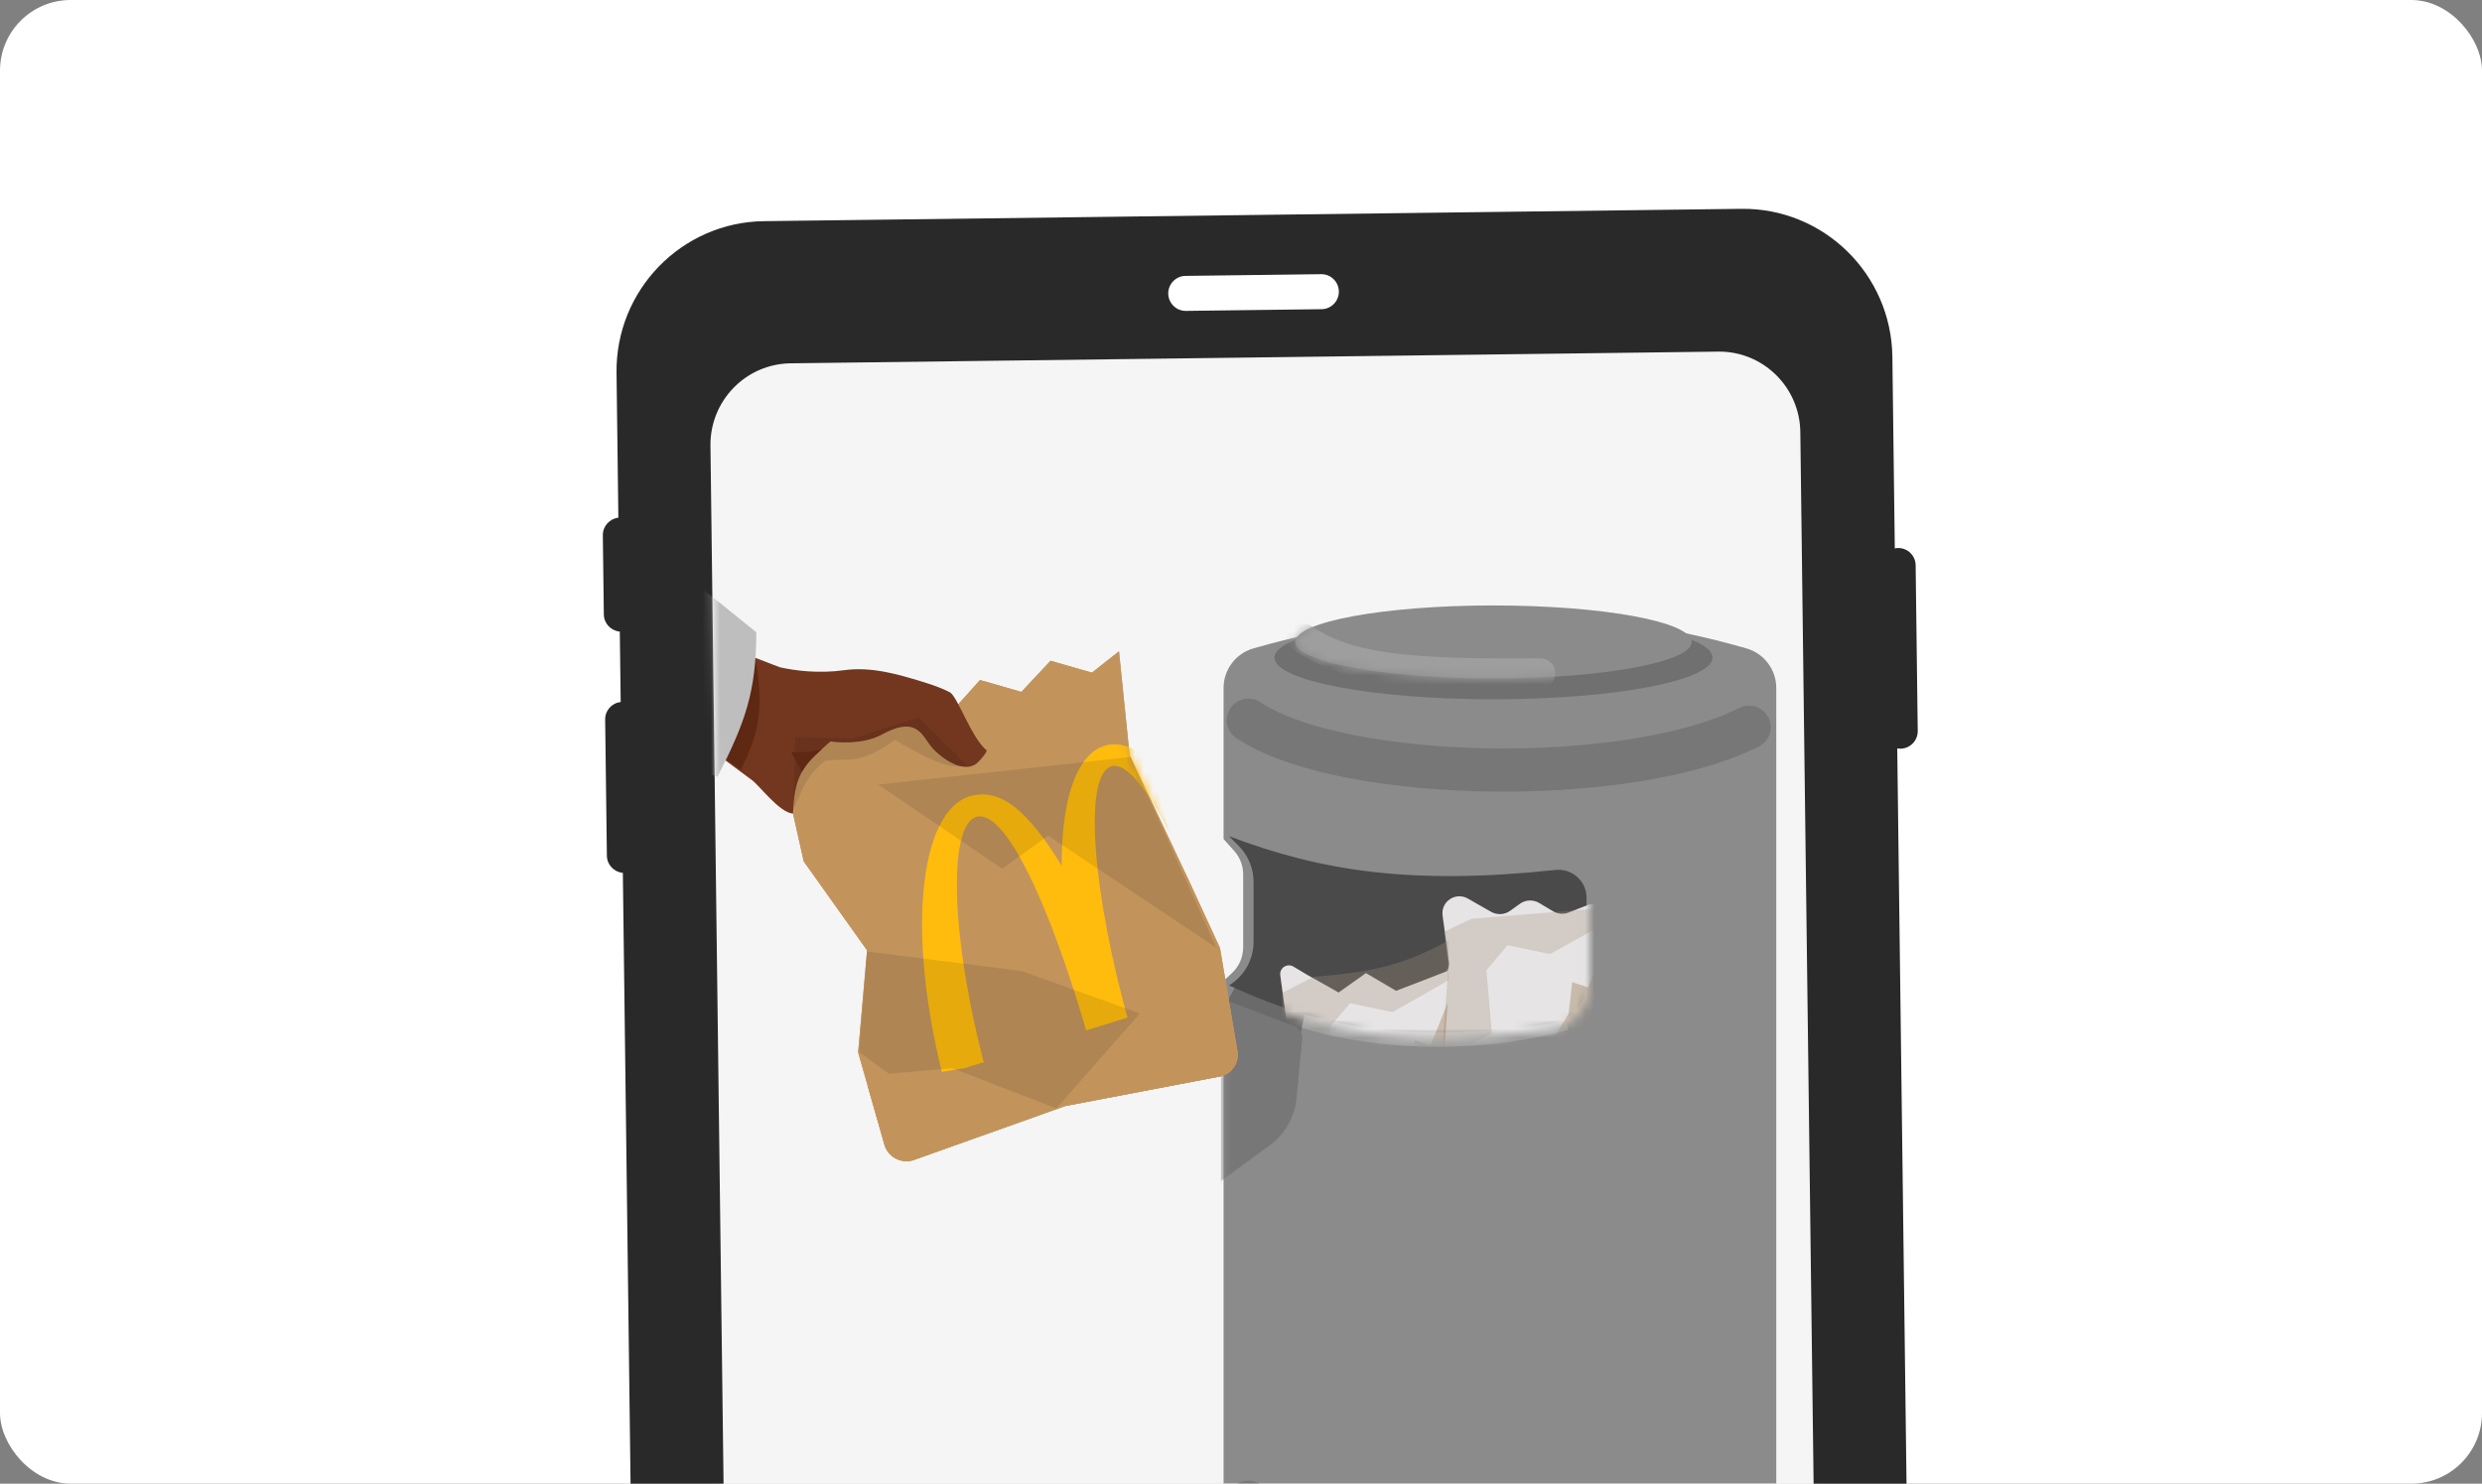 <svg width="281" height="168" viewBox="0 0 281 168" fill="none" xmlns="http://www.w3.org/2000/svg">
<rect x="0" y="0" width="281" height="168" fill="#808080" stroke="none"/>
<g clip-path="url(#clip0_361_46411)">
<rect width="281" height="168" rx="8" fill="white"/>
<path d="M207.332 267.908C207.393 272.731 203.257 276.688 198.106 276.753L91.394 278.1C86.234 278.165 82.009 274.306 81.948 269.491L79.118 45.311C79.057 40.487 83.193 36.531 88.344 36.466L195.055 35.118C200.215 35.053 204.441 38.913 204.501 43.728L207.332 267.908Z" fill="#F5F5F5"/>
<path fill-rule="evenodd" clip-rule="evenodd" d="M214.52 62.096C214.637 62.076 214.764 62.056 214.89 62.054C215.977 62.041 216.875 62.92 216.88 64.011L217.117 82.77C217.13 83.86 216.254 84.762 215.168 84.776C215.042 84.778 214.915 84.77 214.797 84.744L217.441 294.18C217.559 303.55 210.088 311.244 200.756 311.361L90.119 312.758C80.787 312.876 73.124 305.374 73.005 296.003L70.516 98.837C69.519 98.75 68.721 97.924 68.708 96.897L68.513 81.474C68.5 80.447 69.277 79.591 70.272 79.497L70.171 71.517C69.174 71.43 68.376 70.604 68.363 69.577L68.25 60.606C68.237 59.588 69.014 58.733 70.008 58.621L69.801 42.225C69.683 32.855 77.163 25.161 86.495 25.043L197.132 23.646C206.465 23.529 214.128 31.031 214.246 40.401L214.52 62.096ZM197.745 295.228C202.814 295.164 206.881 290.986 206.816 285.887L203.824 48.922C203.76 43.833 199.599 39.749 194.521 39.814L89.504 41.14C84.436 41.203 80.369 45.382 80.434 50.48L83.425 287.445C83.49 292.535 87.651 296.618 92.729 296.554L197.745 295.228Z" fill="#292929"/>
<path d="M149.632 35.009L134.263 35.203C133.176 35.217 132.278 34.337 132.264 33.246C132.251 32.156 133.126 31.254 134.212 31.24L149.582 31.046C150.668 31.032 151.567 31.912 151.58 33.003C151.594 34.093 150.718 34.995 149.632 35.009Z" fill="white"/>
<mask id="mask0_361_46411" style="mask-type:alpha" maskUnits="userSpaceOnUse" x="80" y="23" width="127" height="258">
<path d="M206.778 269.747C206.842 274.846 202.776 279.024 197.707 279.088L92.69 280.414C87.612 280.478 83.451 276.395 83.387 271.305L80.395 34.341C80.33 29.242 84.397 25.064 89.466 25L194.482 23.674C199.56 23.61 203.721 27.693 203.786 32.783L206.778 269.747Z" fill="#F5F5F5"/>
</mask>
<g mask="url(#mask0_361_46411)">
<path d="M138.527 77.902C138.527 75.821 139.906 73.991 141.907 73.418C160.144 68.191 179.483 68.191 197.72 73.418C199.721 73.991 201.1 75.821 201.1 77.902L201.1 178.421C201.1 180.211 199.953 181.8 198.254 182.364C179.789 188.496 159.838 188.496 141.373 182.364C139.674 181.8 138.527 180.211 138.527 178.421L138.527 111.071L139.477 110.184C140.287 109.427 140.747 108.368 140.747 107.259L140.747 99.016C140.747 98.031 140.384 97.081 139.727 96.347L138.527 95.006L138.527 77.902Z" fill="#8B8B8B"/>
<path d="M139.563 112.248C151.372 118.742 166.723 118.742 177.35 115.79" stroke="#9E9E9E" stroke-width="1.688"/>
<path d="M139.563 112.248C142.087 113.635 144.95 115.112 147.538 115.629" stroke="#6A6A6A" stroke-width="2.959"/>
<path d="M141.334 170.109C151.961 177.193 184.434 177.784 198.024 170.907" stroke="#777777" stroke-width="4.892" stroke-linecap="round"/>
<path d="M141.334 81.547C151.961 88.631 184.434 89.222 198.024 82.345" stroke="#777777" stroke-width="4.892" stroke-linecap="round"/>
<path d="M139.147 94.682C149.614 98.67 159.947 100.231 176.099 98.507C177.966 98.307 179.617 99.754 179.617 101.632L179.617 111.132C179.617 113.531 177.873 115.587 175.496 115.914C160.333 117.998 150.739 116.929 139.147 111.578C140.87 110.529 141.925 108.655 141.925 106.638L141.925 99.866C141.925 98.342 141.324 96.88 140.252 95.797L139.147 94.682Z" fill="#4A4A4A"/>
<mask id="mask1_361_46411" style="mask-type:alpha" maskUnits="userSpaceOnUse" x="138" y="94" width="42" height="24">
<path d="M138.924 94.999C149.556 99.051 160.053 100.634 176.474 98.875C178.34 98.675 179.991 100.122 179.991 101.999L179.991 111.753C179.991 114.153 178.247 116.209 175.87 116.536C160.448 118.662 150.702 117.582 138.924 112.145L138.969 112.118C140.692 111.068 141.743 109.197 141.743 107.18L141.743 100.224C141.743 98.701 141.141 97.239 140.069 96.156L138.924 94.999Z" fill="#4A4A4A"/>
</mask>
<g mask="url(#mask1_361_46411)">
<path fill-rule="evenodd" clip-rule="evenodd" d="M177.585 103.33C177.01 103.554 176.362 103.499 175.828 103.181L174.268 102.251C173.58 101.84 172.719 101.875 172.076 102.337L170.966 103.136C170.334 103.59 169.491 103.632 168.808 103.243L166.236 101.776C164.842 100.931 163.106 102.057 163.323 103.666L164.023 108.857C164.099 109.419 163.933 109.984 163.566 110.412L157.144 117.905C156.949 118.132 156.808 118.402 156.733 118.693L153.804 129.979C153.755 130.168 153.735 130.363 153.742 130.559L154.114 139.765C154.163 140.997 155.169 141.968 156.359 141.933L169.201 143.072C169.32 143.082 169.439 143.082 169.557 143.072L181.852 141.965C190.813 141.062 189.214 131.773 189.25 128.952C189.252 128.783 189.243 128.614 189.212 128.448L187.986 121.992C187.939 121.747 187.847 121.513 187.715 121.3L182.317 112.641C182.089 112.276 181.984 111.85 182.017 111.424L182.544 104.502C182.657 103.026 181.179 101.928 179.803 102.465L177.585 103.33Z" fill="#E6E4E4"/>
<path d="M180.869 105.035L181.586 102.817L166.609 104.033L163.5 105.5L164 109.5L156.441 119.024L152.859 130.411L169.509 125.419L164.979 119.013L168.9 117.032L168.292 109.843L170.686 107.024L175.48 108.037L180.869 105.035Z" fill="#A3927F" fill-opacity="0.3"/>
<path d="M177.59 114.805L178 111.21L179.798 111.807L181.728 107.012L181.321 113.424L184 118.392C183.964 120.845 182.927 122.178 181.746 122.168L177.604 126.788L172.024 123.799L177.59 114.805Z" fill="#865B28" fill-opacity="0.3"/>
<path fill-rule="evenodd" clip-rule="evenodd" d="M158.058 112.193L154.647 110.187L151.553 112.382L147.992 110.38L146.443 109.454C145.723 109.023 144.832 109.606 144.945 110.434L145.969 117.957L138.929 126.055L135.917 137.484L136.281 146.521C136.329 147.693 137.298 148.616 138.446 148.583L151.002 149.676L163.032 148.603C171.954 147.713 170.027 138.325 170.182 135.981L168.89 129.25L163.158 120.176L163.956 109.921L158.058 112.193Z" fill="#E6E4E4"/>
<path d="M164 111L164 106.5C158.449 109.507 155.024 110.079 148.769 110.606L145.177 112.408L145.184 118.399L138.602 125.597L135.02 136.984L151.67 131.992L147.14 125.587L151.061 123.605L150.453 116.416L152.846 113.597L157.64 114.61L164 111Z" fill="#A3927F" fill-opacity="0.3"/>
<path d="M159.751 121.377L160.161 117.782L161.959 118.379L163.889 113.583L163.482 119.996L166.161 124.964C166.126 127.417 165.088 128.75 163.907 128.74L159.765 133.36L154.185 130.371L159.751 121.377Z" fill="#865B28" fill-opacity="0.3"/>
</g>
<ellipse cx="169.086" cy="74.462" rx="24.797" ry="4.723" fill="#707070"/>
<ellipse cx="169.086" cy="72.69" rx="22.436" ry="4.133" fill="#8B8B8B"/>
<mask id="mask2_361_46411" style="mask-type:alpha" maskUnits="userSpaceOnUse" x="146" y="68" width="46" height="9">
<ellipse cx="169.086" cy="72.69" rx="22.436" ry="4.133" fill="#8B8B8B"/>
</mask>
<g mask="url(#mask2_361_46411)">
<path d="M174.4 76.232C159.012 76.364 152.39 75.702 147.241 72.099" stroke="#9E9E9E" stroke-width="3.375" stroke-linecap="round"/>
</g>
<mask id="mask3_361_46411" style="mask-type:alpha" maskUnits="userSpaceOnUse" x="138" y="69" width="64" height="118">
<path d="M138.524 77.902C138.524 75.821 139.903 73.991 141.904 73.418C160.141 68.191 179.48 68.191 197.717 73.418C199.718 73.991 201.097 75.821 201.097 77.902L201.097 178.421C201.097 180.211 199.95 181.8 198.251 182.364C179.786 188.496 159.835 188.496 141.37 182.364C139.671 181.8 138.524 180.211 138.524 178.421L138.524 111.071L139.474 110.184C140.284 109.427 140.744 108.368 140.744 107.259L140.744 99.016C140.744 98.031 140.381 97.081 139.725 96.347L138.524 95.006L138.524 77.902Z" fill="#8B8B8B"/>
</mask>
<g mask="url(#mask3_361_46411)">
<path d="M138.222 113.042L146.482 116.175C147.106 116.412 147.494 117.038 147.429 117.702L146.777 124.401C146.574 126.492 145.491 128.398 143.799 129.643L138.222 133.747L138.222 113.042Z" fill="#777777"/>
</g>
<path fill-rule="evenodd" clip-rule="evenodd" d="M126.686 73.746L123.621 76.166L118.936 74.821L115.637 78.344L110.952 76.999L107.833 80.473L102.968 79.177L99.67 82.7L95.184 82.339L91.689 84.877L88.019 84.294L90.995 97.54L98.165 107.609L97.153 119.158L100.133 129.619C100.519 130.975 101.95 131.77 103.327 131.394L120.585 125.24L138.251 121.867C139.628 121.492 140.433 120.09 140.046 118.731L138.123 107.351L134.67 99.86L127.888 85.489L126.686 73.748L126.686 73.746Z" fill="#C2945C"/>
<path fill-rule="evenodd" clip-rule="evenodd" d="M126.686 73.746L123.621 76.166L118.936 74.821L115.637 78.344L110.952 76.999L107.833 80.473L102.968 79.177L99.67 82.7L95.184 82.339L91.689 84.877L88.019 84.294L90.995 97.54L98.165 107.609L97.153 119.158L100.133 129.619C100.519 130.975 101.95 131.77 103.327 131.394L120.585 125.24L138.251 121.867C139.628 121.492 140.433 120.09 140.046 118.731L138.123 107.351L134.67 99.86L127.888 85.489L126.686 73.748L126.686 73.746Z" fill="#C2945C"/>
<mask id="mask4_361_46411" style="mask-type:alpha" maskUnits="userSpaceOnUse" x="88" y="73" width="53" height="59">
<path fill-rule="evenodd" clip-rule="evenodd" d="M126.686 73.746L123.621 76.166L118.936 74.821L115.637 78.344L110.952 76.999L106.598 80.81L102.968 79.177L99.67 82.7L95.184 82.339L91.689 84.877L88.019 84.294L91.532 99.427L98.165 107.609L97.153 119.158L100.133 129.619C100.519 130.975 101.95 131.77 103.327 131.394L120.585 125.24L138.251 121.867C139.628 121.492 140.433 120.09 140.046 118.731L138.123 107.351L134.67 99.86L127.888 85.489L126.686 73.748L126.686 73.746Z" fill="#C2945C"/>
</mask>
<g mask="url(#mask4_361_46411)">
<path fill-rule="evenodd" clip-rule="evenodd" d="M125.191 84.406C126.638 84.011 128.272 84.54 129.995 85.833L132.387 94.23C129.816 89.207 127.445 86.329 125.861 86.761C122.616 87.647 123.589 101.028 128.038 116.646L123.333 117.929C118.885 102.312 113.798 91.61 110.549 92.496C107.3 93.382 107.425 106.576 112.244 123.492L107.472 124.536C102.281 106.316 104.034 91.735 109.878 90.141C113.205 89.234 116.282 91.622 120.2 98.032C120.165 90.563 121.866 85.313 125.191 84.406Z" fill="#FFBC0D"/>
</g>
<path fill-rule="evenodd" clip-rule="evenodd" d="M138.842 111.747L140.046 118.731C140.432 120.087 139.628 121.492 138.251 121.867L120.585 125.24L103.327 131.394C101.949 131.767 100.519 130.975 100.133 129.619L98.2 122.834L109.241 120.937L138.842 111.747Z" fill="#C2945C"/>
<path opacity="0.1" d="M115.7 109.961L98.16 107.739L97.28 119.138L100.644 121.595L107.78 120.945L119.596 125.509L129.048 114.756L115.7 109.961Z" fill="black"/>
<path opacity="0.1" d="M99.432 88.836L127.967 85.723L137.717 107.33L118.655 94.622L113.465 98.373L99.432 88.836Z" fill="black"/>
<path d="M87.607 75.294C87.867 75.394 88.103 75.484 88.308 75.561C89.958 75.926 92.611 76.299 95.58 75.888C98.677 75.457 101.761 76.388 104.239 77.137C105.556 77.535 106.694 77.938 107.548 78.398C108.403 78.858 110.007 83.609 111.703 84.963C111.695 85.231 111.192 85.827 110.797 86.238C109.394 87.746 106.894 86.121 105.632 84.781C104.369 83.44 104.014 80.825 99.599 83.297C97.413 84.347 94.802 84.022 94.368 84.008C93.934 83.996 94.381 83.575 92.594 85.258C90.808 86.94 89.901 88.216 89.784 92.119C88.256 92.073 85.861 88.787 85.063 88.284C84.91 88.188 81.872 85.894 81.725 85.8L84.67 74.168C85.818 74.6 86.827 74.993 87.607 75.294Z" fill="#73371F"/>
<path d="M83.856 87.166C86.193 82.676 86.387 79.609 85.534 74.627L82.078 74.09L80.031 84.447L83.856 87.166Z" fill="#5E2812"/>
<path opacity="0.1" d="M89.796 91.686C90.801 89.544 91.229 87.855 93.436 86.151C96.141 85.78 97.29 86.688 101.32 83.784C105.896 86.46 107.725 87.123 109.484 86.633L104.001 81.259L96.549 83.641L90.043 83.445L89.796 91.686Z" fill="black"/>
<path d="M89.559 85.167C90.829 85.21 91.651 85.186 93.042 84.838C91.84 85.815 91.38 86.374 90.795 87.375L89.559 85.167Z" fill="#5E2812"/>
<path d="M64.699 54.741L85.628 71.592C85.617 78.344 84.342 81.859 81.23 87.956L57.756 79.579L64.699 54.741Z" fill="#BEBEBE"/>
</g>
</g>
<defs>
<clipPath id="clip0_361_46411">
<rect width="281" height="168" rx="8" fill="white"/>
</clipPath>
</defs>
</svg>
